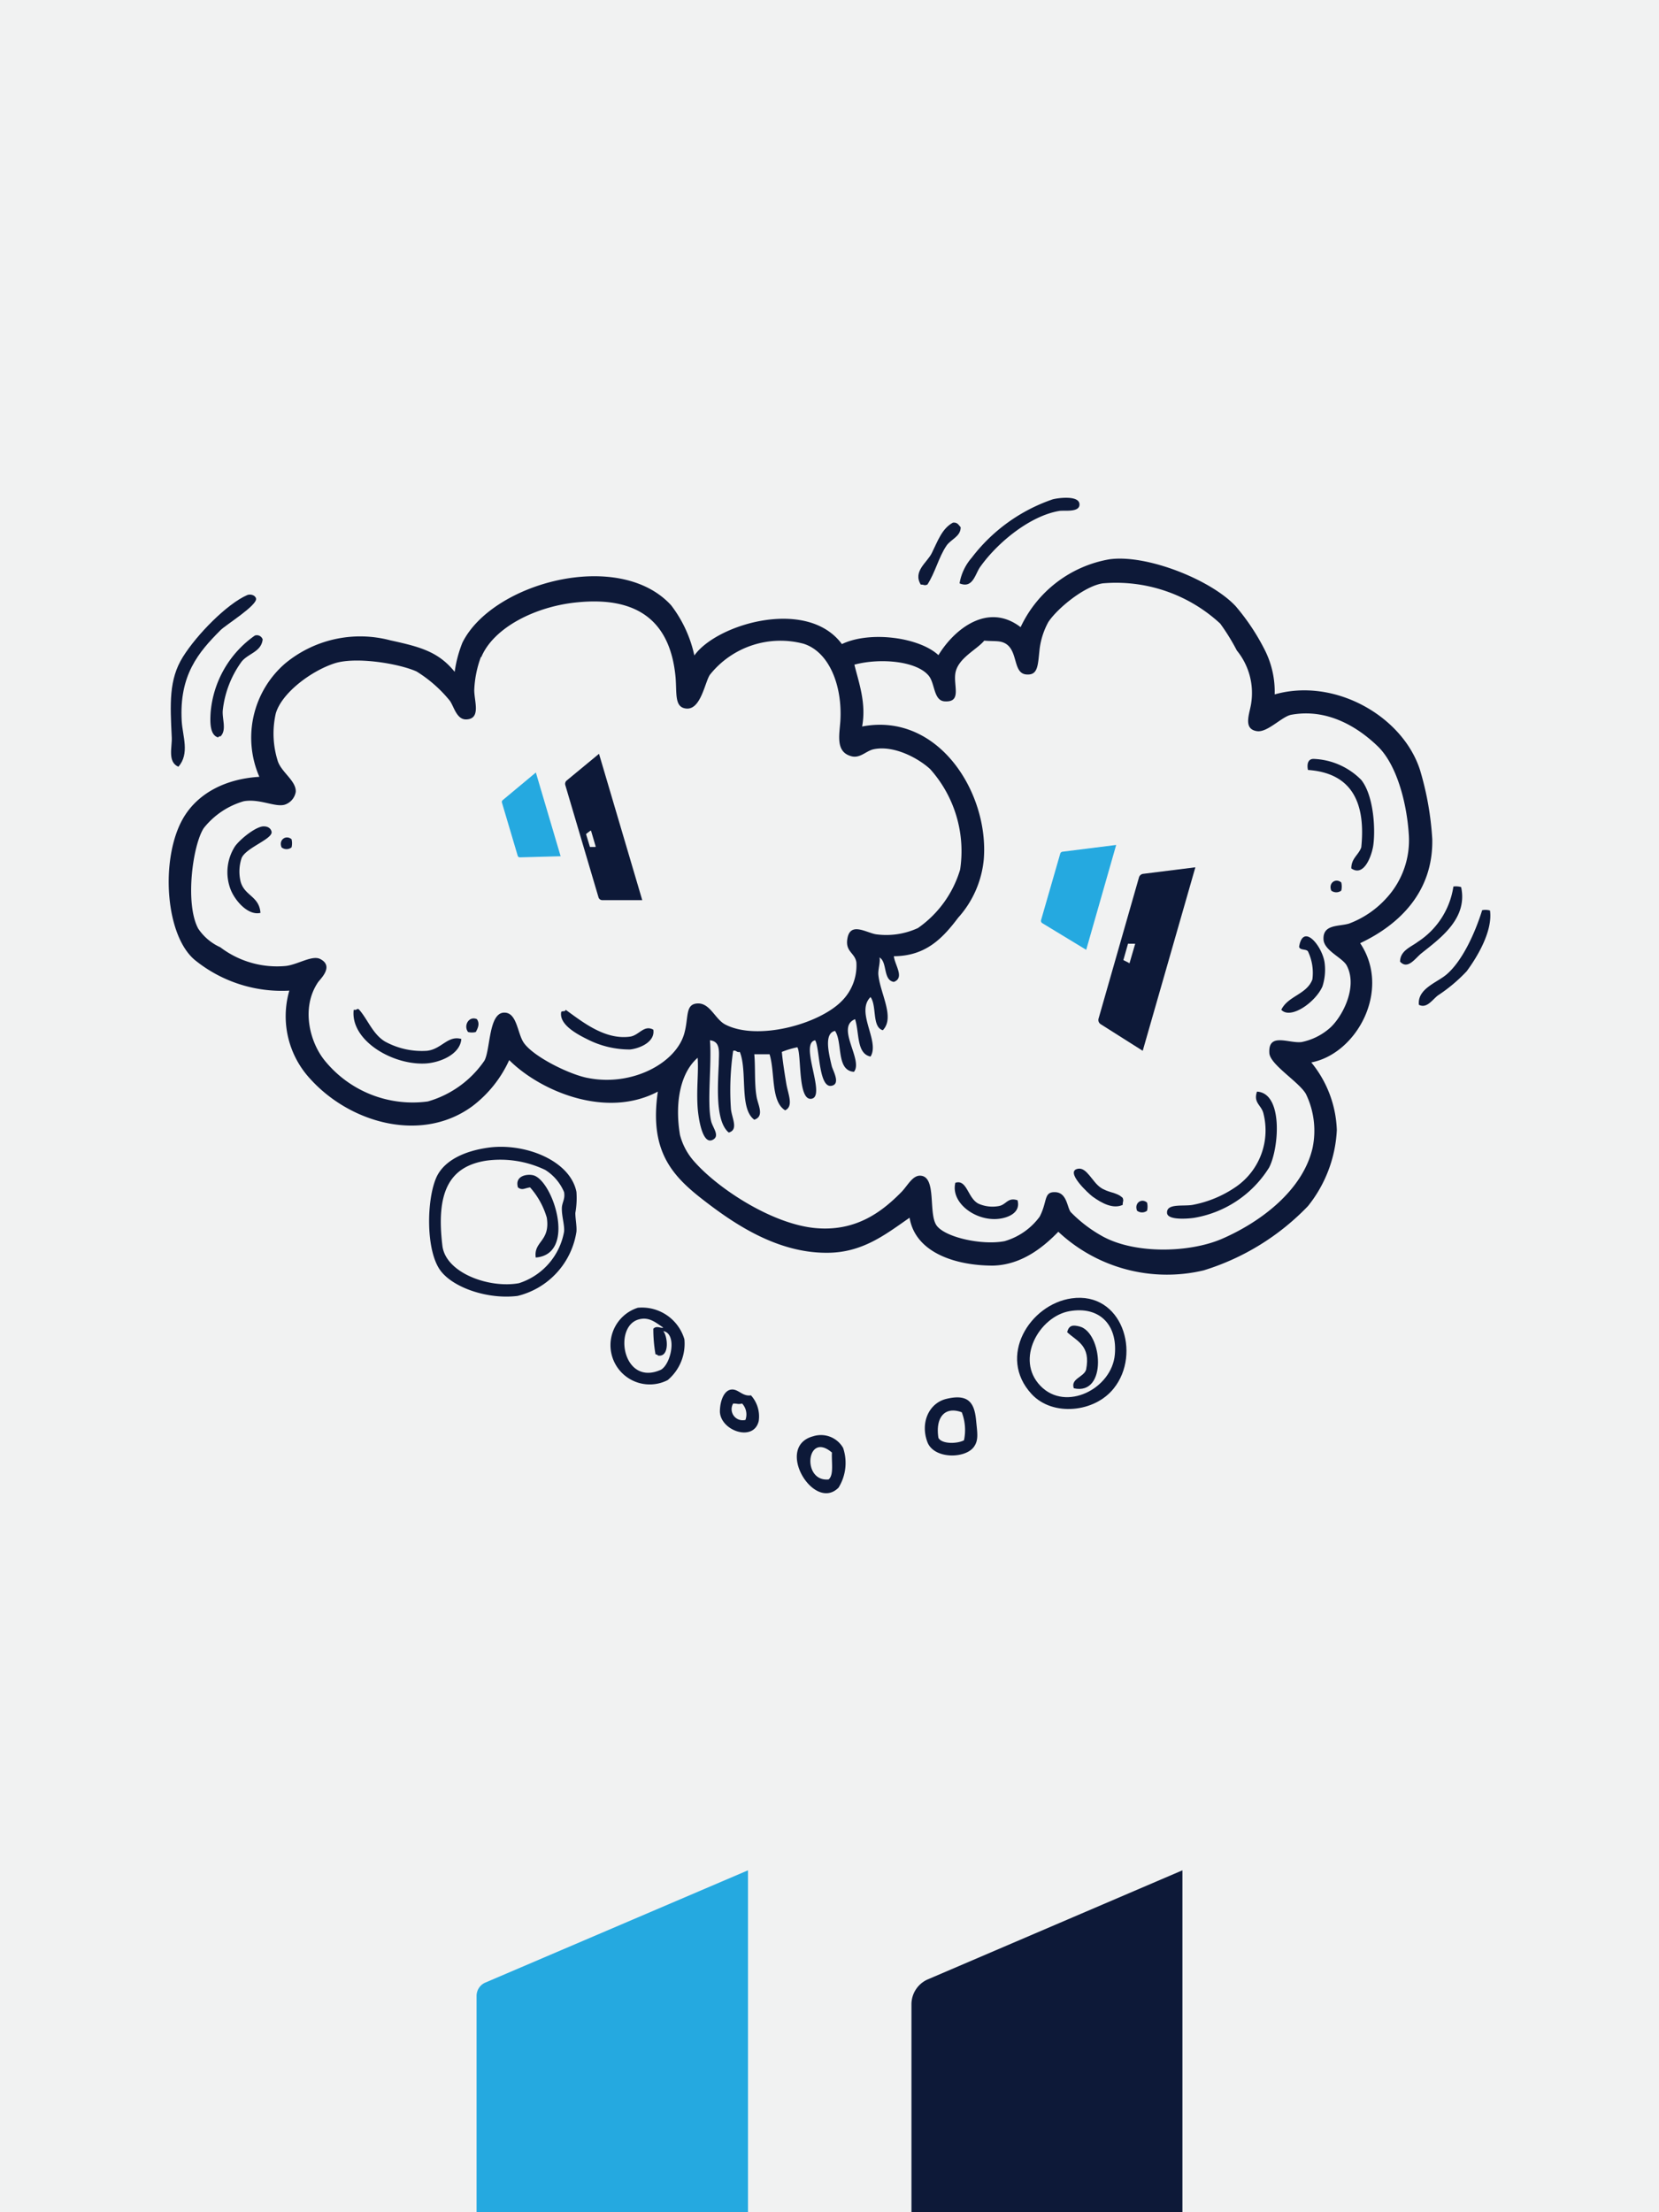 <svg id="Calque_1" data-name="Calque 1" xmlns="http://www.w3.org/2000/svg" viewBox="0 0 150 200"><defs><style>.cls-1{fill:#f1f2f2;}.cls-2,.cls-4{fill:#0d1938;}.cls-2{fill-rule:evenodd;}.cls-3{fill:#25a9e0;}</style></defs><rect class="cls-1" width="150" height="200"/><path class="cls-2" d="M86.76,52.74a4.7,4.7,0,0,1,1.1-2.32,15.51,15.51,0,0,1,7.33-5.28c.46-.12,2.34-.38,2.41.42s-1.36.56-1.81.63c-2.61.43-5.53,2.79-7.12,5C88.16,51.85,88,53.25,86.76,52.74Z"/><path class="cls-2" d="M86.86,47.67c0,.86-.91,1.08-1.3,1.69-.68,1-1,2.4-1.71,3.49-.32.12-.23,0-.6,0-.73-1.21.59-2,1-2.85.54-1.09.92-2.22,1.91-2.75C86.57,47.2,86.68,47.47,86.86,47.67Z"/><path class="cls-2" d="M115.25,62.78c5.46-1.55,11.61,2,13.15,6.86a27.4,27.4,0,0,1,1.1,6.23c.09,4.78-3,7.74-6.52,9.4,2.84,4.23-.31,10-4.42,10.78a10.16,10.16,0,0,1,2.31,6.12,11.9,11.9,0,0,1-2.61,6.87,22.06,22.06,0,0,1-9.43,5.81,14.37,14.37,0,0,1-13.14-3.49c-1.22,1.25-3.21,3-5.92,3.06-3.34,0-7-1.15-7.53-4.33-2.2,1.53-4.29,3.19-7.52,3.17-4.53,0-8.43-2.67-11.24-4.86s-4.77-4.45-4-9.71c-4.73,2.5-10.68-.09-13.44-2.85A10.86,10.86,0,0,1,42.72,100c-4.55,3.35-11,1.58-14.65-2.44a8.33,8.33,0,0,1-1.91-8,12.48,12.48,0,0,1-8.52-2.75c-2.72-2.23-3.15-9.18-1.11-12.78,1.27-2.24,3.76-3.61,6.92-3.8A8.87,8.87,0,0,1,25.76,60a10.63,10.63,0,0,1,9.53-2.11c2.64.58,4.33,1,5.82,2.85a11.25,11.25,0,0,1,.7-2.64c2.7-5.44,14.18-8.51,18.87-3.38a11.41,11.41,0,0,1,2.1,4.54C64.81,56.4,73,54,76.12,58.23c2.55-1.22,7-.61,8.73,1,1.4-2.31,4.44-4.82,7.43-2.53a10.92,10.92,0,0,1,8-6.13c3.34-.49,9.2,1.83,11.44,4.23a19.87,19.87,0,0,1,2.61,3.91A8.34,8.34,0,0,1,115.25,62.78ZM61.48,102.6a5.8,5.8,0,0,0,1.4,2.53c2.19,2.43,7.09,5.62,11,5.91,3.57.27,5.88-1.5,7.62-3.27.56-.57,1-1.51,1.71-1.48,1.53.06.68,3.49,1.5,4.54s4.09,1.77,6.12,1.38A6,6,0,0,0,94,110c.73-1.4.34-2.26,1.41-2.22s1.07,1.39,1.4,1.8a12.37,12.37,0,0,0,2.91,2.21c2.94,1.6,7.82,1.47,10.74.22,3.47-1.5,7.33-4.36,8.22-8.24a7.63,7.63,0,0,0-.6-4.86c-.61-1.09-3.24-2.65-3.31-3.7-.12-1.91,1.75-.86,2.91-1A5.51,5.51,0,0,0,120.17,93c1.1-.91,2.65-3.69,1.6-5.7-.36-.7-2-1.33-2.1-2.32-.11-1.44,1.36-1.2,2.3-1.48a8.63,8.63,0,0,0,3.41-2.33,7.71,7.71,0,0,0,2-5.7c-.18-2.88-1.09-6.34-2.81-8s-4.48-3.46-7.82-2.85c-.86.16-2.15,1.63-3.11,1.48-1.3-.2-.63-1.63-.51-2.54a6.07,6.07,0,0,0-1.3-4.75,19.1,19.1,0,0,0-1.5-2.43A13.87,13.87,0,0,0,99.7,52.74c-1.64.25-4.07,2.23-4.91,3.49A6.83,6.83,0,0,0,94,58.66c-.16,1.43-.13,2.35-1.1,2.32-1.33,0-.82-2-1.91-2.75-.53-.35-1-.23-2-.31-.66.81-2.39,1.58-2.61,2.95-.18,1.12.58,2.6-.9,2.54-1.09,0-.92-1.61-1.51-2.32-1.1-1.34-4.4-1.62-6.72-1,.4,1.63,1.09,3.48.7,5.59,6.89-1.32,11.48,6,11,12a9.16,9.16,0,0,1-2.31,5.28c-1.4,1.85-2.91,3.47-5.82,3.49.08.8,1,1.95,0,2.32-1-.15-.57-1.79-1.3-2.21.1.41-.15,1.1-.1,1.58.17,1.7,1.52,3.85.4,5-1-.29-.52-2.19-1.11-3-1.38,1.37.87,4,0,5.38-1.29-.26-1-2.19-1.4-3.38-1.78.72.77,3.7-.1,4.76-1.63-.12-1-2.65-1.71-3.7-1,.22-.59,1.94-.3,3.17.1.41.83,1.62,0,1.79-1.2.27-1.08-3.51-1.5-4.11-1.45.28,1,5-.3,5.28s-.91-4.09-1.31-4.65a8.18,8.18,0,0,0-1.4.42c.08.86.24,1.88.4,2.85s.69,2.06-.1,2.43c-1.31-.8-.9-3.42-1.41-5.07H68.2c.11,1.19,0,2.6.2,3.8.11.76.76,1.8-.2,2.12-1.38-1-.6-4.37-1.31-6.13-.3.08-.29-.18-.6-.1a24.45,24.45,0,0,0-.2,5.28c.09.82.7,1.86-.2,2.11-1.2-1-1-4.07-.9-6.23,0-1,.21-2-.8-2.11.18,2.12-.28,5.61.1,7.28.13.6.81,1.33.2,1.69-1,.61-1.35-2.05-1.41-2.85-.12-1.76.09-3.08,0-4.54C61.5,97,61,99.72,61.48,102.6Zm-18-43.2a9.59,9.59,0,0,0-.6,3c0,1,.62,2.58-.7,2.64-.9.05-1.14-1.19-1.51-1.69a12,12,0,0,0-3-2.64c-1.53-.7-5.45-1.37-7.42-.74-2.15.7-4.8,2.7-5.32,4.55a8.22,8.22,0,0,0,.2,4.33c.36,1,1.67,1.77,1.61,2.74a1.47,1.47,0,0,1-1,1.16c-.88.25-2.27-.57-3.71-.31a7.14,7.14,0,0,0-3.61,2.43c-1,1.54-1.71,6.83-.5,9.08a4.76,4.76,0,0,0,2,1.69,8.47,8.47,0,0,0,5.92,1.69c1.08-.12,2.38-1,3.11-.63,1.29.66,0,1.81-.2,2.11-1.57,2.33-.73,5.51.7,7.18a10.23,10.23,0,0,0,9.23,3.59,9.29,9.29,0,0,0,5.12-3.69c.55-1,.37-4.37,1.81-4.34,1.11,0,1.17,1.79,1.7,2.65.81,1.3,4.28,3,5.92,3.27,3.94.75,7.86-1.35,8.63-4,.43-1.49.06-2.69,1.2-2.75s1.59,1.42,2.51,1.9c2.88,1.5,8.45,0,10.53-2.11A4.54,4.54,0,0,0,77.43,87c-.14-.89-1.05-.95-.8-2.21.29-1.46,1.72-.45,2.6-.32A6.84,6.84,0,0,0,83,83.9a9.88,9.88,0,0,0,3.81-5.28,11.13,11.13,0,0,0-2.71-9.09c-1.09-1-3.29-2.18-5.12-1.79-.68.15-1.21.84-2,.63-1.44-.38-1.09-1.89-1-3.17.2-3.2-1-6.26-3.32-7A8.15,8.15,0,0,0,64.19,61c-.45.64-.81,3.15-2.11,3.06-1.13-.08-.87-1.37-1-2.85-.47-5-3.38-7.29-8.83-6.76C48.5,54.79,44.65,56.7,43.52,59.4Z"/><path class="cls-2" d="M16.13,69.32c-1-.43-.56-1.78-.6-2.64-.15-3.06-.27-5.24,1-7.28s4-4.81,5.82-5.6c.28-.12.73,0,.8.31.14.61-2.79,2.42-3.21,2.86-2,2-3.75,4.07-3.51,8.23C16.51,66.56,17.17,68.13,16.13,69.32Z"/><path class="cls-2" d="M23.75,57.81c-.13,1.13-1.29,1.25-1.9,2a9.17,9.17,0,0,0-1.71,4.43c-.06.78.37,1.76-.2,2.33-.11,0-.18,0-.2.1-.8-.19-.74-1.49-.7-2.21a9.45,9.45,0,0,1,4-7A.55.55,0,0,1,23.75,57.81Z"/><path class="cls-2" d="M122.18,78.51c0-.92.65-1.2.9-1.9.46-4.5-1.22-6.75-4.82-7-.11-.52,0-1,.5-1a6.38,6.38,0,0,1,4.32,1.9c1.12,1.41,1.28,4.38,1.1,5.81C124.08,77.22,123.37,79.34,122.18,78.51Z"/><path class="cls-2" d="M23.55,82.53c-1.12.27-2.31-1.11-2.7-2.12a4.33,4.33,0,0,1,.4-3.9c.51-.7,1.95-1.83,2.61-1.8.48,0,.68.3.7.53,0,.65-2.3,1.4-2.71,2.32a3.85,3.85,0,0,0-.1,2.12C22.09,81,23.44,81,23.55,82.53Z"/><path class="cls-2" d="M26.36,75.87a1.54,1.54,0,0,1,0,.74.72.72,0,0,1-.9,0C25.17,75.92,25.86,75.45,26.36,75.87Z"/><path class="cls-2" d="M121.27,79.78a1.54,1.54,0,0,1,0,.74.75.75,0,0,1-.9,0C120.08,79.83,120.77,79.35,121.27,79.78Z"/><path class="cls-2" d="M132.11,80.2c.62,2.86-1.92,4.65-3.61,6-.55.45-1.22,1.49-1.91.74,0-1,1-1.33,1.6-1.79a7.23,7.23,0,0,0,3.22-5A1.65,1.65,0,0,1,132.11,80.2Z"/><path class="cls-2" d="M134.72,82.32c.25,1.83-1.11,4.14-2.11,5.49A14.38,14.38,0,0,1,130,90c-.52.41-1,1.2-1.71.84-.15-1.46,1.64-2,2.51-2.75,1.39-1.19,2.54-3.65,3.21-5.8A1.42,1.42,0,0,1,134.72,82.32Z"/><path class="cls-2" d="M115.85,91.29c.61-1.26,2.3-1.38,2.81-2.74a4.5,4.5,0,0,0-.4-2.54c-.17-.24-.73-.07-.8-.42.37-2.22,2.13,0,2.31,1.48a4.91,4.91,0,0,1-.2,2.11C118.94,90.62,116.68,92.2,115.85,91.29Z"/><path class="cls-2" d="M41.71,93.93c-.1,1.42-2,2.17-3.31,2.22-3,.12-6.74-2.13-6.42-4.86.32.07.31-.2.5,0,.76.86,1.21,2.18,2.31,2.86A6.92,6.92,0,0,0,38.6,95C39.93,94.86,40.48,93.58,41.71,93.93Z"/><path class="cls-2" d="M59.07,93.09c.18,1.13-1.28,1.71-2.11,1.79a8.43,8.43,0,0,1-3.91-.95c-1.14-.56-2.49-1.39-2.31-2.43.06-.14.39,0,.4-.21,1.41,1,3.5,2.75,5.82,2.43C57.78,93.61,58.22,92.62,59.07,93.09Z"/><path class="cls-2" d="M43.12,92.14c.27.4.11.77-.1,1.16a1.38,1.38,0,0,1-.7,0C41.88,92.71,42.41,91.82,43.12,92.14Z"/><path class="cls-2" d="M113.65,98.69c2.38.13,2,5.12,1.1,6.86a9.91,9.91,0,0,1-6.72,4.54c-.31.06-2.45.3-2.51-.42-.07-.9,1.44-.59,2.31-.74a10.21,10.21,0,0,0,4-1.69,6.2,6.2,0,0,0,2.41-6.55C114.07,99.9,113.3,99.73,113.65,98.69Z"/><path class="cls-2" d="M44.12,103.76c3.32-.47,7.44,1.15,8,4a7.63,7.63,0,0,1-.1,1.9c0,.54.14,1.17.1,1.69a7.08,7.08,0,0,1-5.32,5.81c-2.64.33-5.72-.7-6.92-2.22-1.41-1.77-1.33-6.54-.4-8.55C40.19,104.9,42,104.06,44.12,103.76ZM40,112.63c.3,2.46,4.24,3.87,6.92,3.38A6,6,0,0,0,51,111.36c.06-.59-.21-1.37-.2-2.11,0-.53.32-.83.2-1.48a4.37,4.37,0,0,0-1.7-2,9.4,9.4,0,0,0-5.32-.84C40.51,105.46,39.43,107.94,40,112.63Z"/><path class="cls-2" d="M101.51,108.3c.11.33,0,.24,0,.63-.87.4-1.89-.15-2.71-.74-.35-.25-2.61-2.33-1.31-2.53.77-.12,1.26,1.17,2,1.69S100.94,107.75,101.51,108.3Z"/><path class="cls-2" d="M48.44,113.69c-.21-1.48,1.33-1.44,1-3.6a7.13,7.13,0,0,0-1.51-2.74c-.5.06-.7.3-1.1,0-.33-1.13,1-1.26,1.5-1.06C50.09,107,52.1,113.4,48.44,113.69Z"/><path class="cls-2" d="M92,108.51c.33,1.2-1,1.63-1.81,1.69-2.06.17-4.25-1.5-3.81-3.27,1.07-.34,1.11,1.42,2.11,1.9a3.13,3.13,0,0,0,1.8.21C91,108.92,91.09,108.22,92,108.51Z"/><path class="cls-2" d="M103.71,108.72a1.54,1.54,0,0,1,0,.74.75.75,0,0,1-.9,0C102.53,108.77,103.21,108.29,103.71,108.72Z"/><path class="cls-2" d="M96.89,117.38c4.56-.64,6.32,5,3.82,8.13-1.72,2.19-5.53,2.58-7.43.53C90.14,122.66,93.11,117.91,96.89,117.38Zm-2.81,7.92c2.3,2.37,6.46.24,6.72-2.85.24-2.7-1.41-4.39-4.11-3.91S91.74,122.89,94.08,125.3Z"/><path class="cls-2" d="M57.67,118.23a4,4,0,0,1,4.21,2.85,4.29,4.29,0,0,1-1.51,3.69,3.55,3.55,0,1,1-2.7-6.54Zm1.9,4.33c-.13,0-.14-.14-.3-.11a13.3,13.3,0,0,1-.2-2.32c.3-.33.72,0,.9-.11-.64-.41-1.26-1-2.2-.74-2.36.61-1.47,6.12,2,4.55.94-.57,1.46-3.27.2-3.49C60.37,120.82,60.55,122.63,59.57,122.56Z"/><path class="cls-2" d="M97.09,125.51c-.31-.87.9-1,1.11-1.68.44-2.2-.84-2.57-1.71-3.39.16-.66.54-.66,1.11-.52C99.69,120.45,100.15,126.2,97.09,125.51Z"/><path class="cls-2" d="M67.9,126.15a2.84,2.84,0,0,1,.7,2.32c-.45,1.92-3.44.89-3.51-.84,0-.91.34-1.9,1-2S67.1,126.27,67.9,126.15Zm-.5,2.22a1.45,1.45,0,0,0-.3-1.48c-.41.09-.35,0-.81,0A1,1,0,0,0,67.4,128.37Z"/><path class="cls-2" d="M85.56,126.47c2.09-.51,2.56.45,2.7,2,.11,1.11.23,1.73-.2,2.33-.78,1.1-3.63,1.12-4.21-.43C83.19,128.61,84,126.85,85.56,126.47ZM84.85,130c.33.58,1.73.53,2.31.21a4.46,4.46,0,0,0-.2-2.53C85.4,127.1,84.56,128.18,84.85,130Z"/><path class="cls-2" d="M73.52,129.85a2.31,2.31,0,0,1,2.71,1.05,4.24,4.24,0,0,1-.41,3.59C73.6,136.75,70,130.79,73.52,129.85Zm1.4,3.9c.49-.4.25-1.57.3-2.43C72.91,129.34,72.46,134,74.92,133.75Z"/><path class="cls-3" d="M50.69,77.41l-2.24-7.57-3,2.5a.21.21,0,0,0-.07.21l1.43,4.82a.2.2,0,0,0,.2.14Z"/><path class="cls-4" d="M51.23,70.57a.4.4,0,0,0-.12.4l3,10.14a.36.36,0,0,0,.35.27h3.61L54.16,68.15Zm2.61,6-.44,0s0,0-.06,0L53,75.45a.11.11,0,0,1,0-.06l.38-.29a0,0,0,0,1,.06,0l.41,1.4S53.86,76.56,53.84,76.57Z"/><path class="cls-3" d="M98.21,85.87l2.71-9.48L96.07,77a.25.25,0,0,0-.21.18l-1.73,6a.25.25,0,0,0,.11.28Z"/><path class="cls-4" d="M103.37,79a.45.45,0,0,0-.39.33L99.33,92.08a.45.45,0,0,0,.2.52L103.32,95l4.76-16.59Zm-1.28,8.06-.5-.25a.06.06,0,0,1,0-.08l.4-1.41a.06.06,0,0,1,.06,0l.59,0s0,0,0,0l-.51,1.75S102.11,87.11,102.09,87.1Z"/><path class="cls-3" d="M67.63,200V169.09L43.88,179.24a1.31,1.31,0,0,0-.79,1.2V200Z"/><path class="cls-4" d="M106.91,200V169.09l-23,9.85a2.46,2.46,0,0,0-1.5,2.26V200Z"/></svg>
